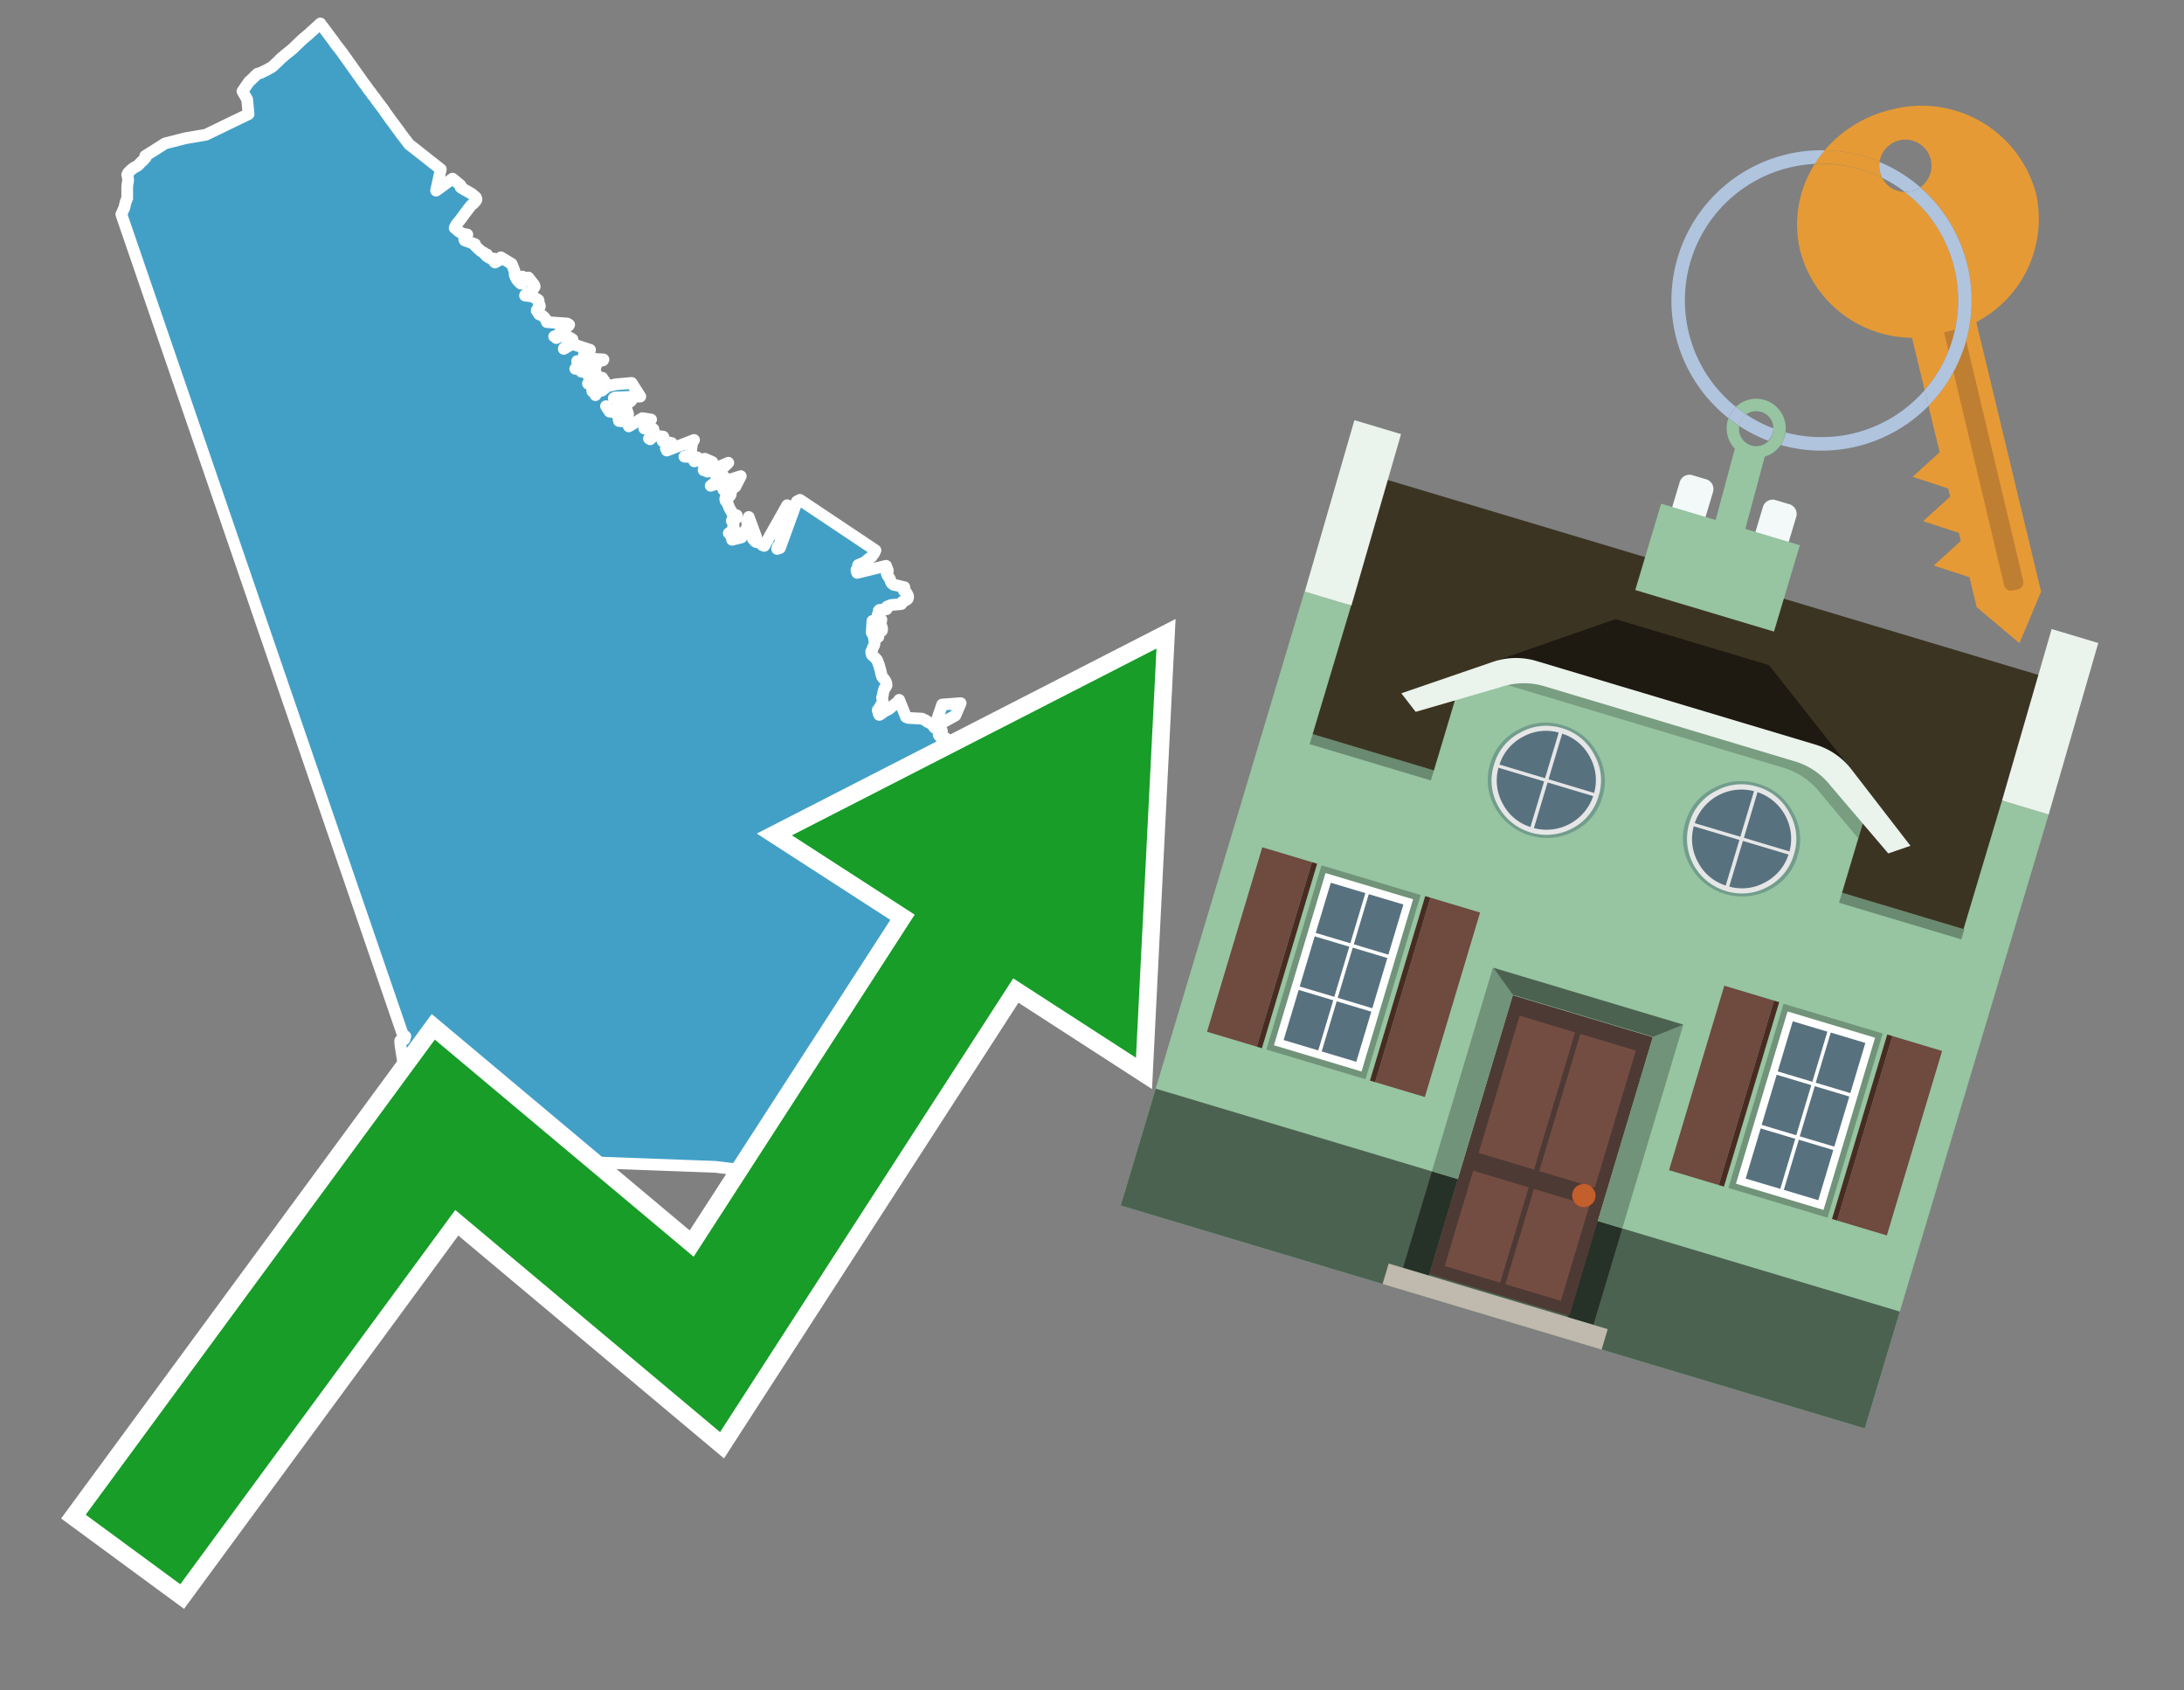 <svg id="Text" xmlns="http://www.w3.org/2000/svg" width="93.05" height="72" viewBox="0 0 93.05 72"><rect x="0" y="0" width="93.05" height="72" fill="#808080" stroke="none"/><polygon points="5.17,9.13 5.25,8.95 5.31,8.82 5.31,8.79 5.33,8.7 5.35,8.62 5.37,8.56 5.42,8.45 5.42,8.33 5.42,8.19 5.42,8.09 5.42,8.04 5.42,7.94 5.43,7.85 5.45,7.74 5.46,7.68 5.45,7.58 5.45,7.55 5.42,7.45 5.46,7.36 5.5,7.32 5.58,7.24 5.68,7.16 5.75,7.12 5.84,7.07 5.89,7.04 5.97,6.95 6.03,6.89 6.11,6.82 6.14,6.78 6.2,6.72 6.2,6.68 6.19,6.64 6.48,6.46 7.03,6.11 7.89,5.89 8.77,5.74 10.59,4.86 10.53,4.23 10.33,3.89 10.61,3.48 10.82,3.29 10.86,3.24 10.9,3.21 10.97,3.14 11.12,3.1 11.19,3.06 11.34,2.99 11.5,2.9 11.56,2.87 11.6,2.84 11.65,2.8 11.87,2.59 11.97,2.49 12,2.46 12.08,2.4 12.12,2.36 12.17,2.32 12.37,2.16 12.5,2.05 12.53,2.02 12.63,1.92 12.77,1.79 12.86,1.7 13.18,1.43 13.25,1.36 13.31,1.31 13.65,1 13.68,1.05 13.7,1.08 13.74,1.12 13.85,1.27 14.11,1.62 14.21,1.75 14.26,1.83 14.57,2.23 15.38,3.37 15.43,3.44 15.5,3.54 15.57,3.63 15.62,3.7 15.67,3.77 15.71,3.83 15.81,3.95 15.85,4.02 15.91,4.09 15.95,4.14 15.99,4.19 16.04,4.27 16.08,4.32 16.13,4.39 16.17,4.44 16.2,4.47 16.24,4.54 16.27,4.57 16.31,4.62 16.36,4.69 16.41,4.77 16.43,4.8 16.54,4.95 16.66,5.12 16.79,5.29 16.84,5.36 16.92,5.47 16.98,5.55 17.03,5.61 17.04,5.64 17.08,5.69 17.14,5.77 17.44,6.16 17.6,6.28 18.41,6.92 18.78,7.21 18.58,8.12 19.28,7.61 19.61,7.88 19.63,7.91 19.62,7.97 19.65,8 20.09,8.25 20.27,8.4 20.3,8.48 20.29,8.53 20.19,8.65 20.06,8.76 19.87,9.01 19.82,9.07 19.72,9.21 19.69,9.25 19.67,9.28 19.64,9.32 19.61,9.36 19.56,9.42 19.46,9.54 19.43,9.59 19.39,9.66 19.37,9.71 19.46,9.77 19.48,9.8 19.52,9.84 19.57,9.87 19.63,9.91 19.73,9.96 19.91,9.99 19.87,10.06 19.78,10.17 19.78,10.2 19.8,10.24 20.24,10.4 20.24,10.46 20.3,10.52 20.37,10.59 20.42,10.63 20.48,10.69 20.55,10.73 20.61,10.76 20.63,10.8 20.72,10.87 20.75,10.84 20.72,10.9 20.86,10.99 21.07,11.02 21.09,11.06 21.05,11.14 21.09,11.18 21.25,11.09 21.34,10.96 21.8,11.24 21.83,11.31 21.88,11.44 21.91,11.51 21.93,11.58 21.93,11.63 21.93,11.69 21.94,11.74 21.99,11.85 22.03,11.92 22.08,11.95 22.16,11.88 22.26,11.78 22.1,12 22.19,12.08 22.51,11.82 22.76,12.14 22.75,12.18 22.78,12.21 22.73,12.29 22.65,12.36 22.61,12.4 22.57,12.43 22.48,12.48 22.42,12.53 22.38,12.56 22.37,12.59 22.69,12.63 22.83,12.71 22.94,12.78 22.95,12.82 22.94,12.86 22.94,12.89 22.96,12.95 22.99,12.99 23,13.02 23,13.06 22.97,13.09 22.95,13.12 22.9,13.17 22.87,13.21 22.87,13.24 22.91,13.27 22.94,13.3 22.95,13.33 22.95,13.36 22.97,13.39 23.08,13.43 23.15,13.48 23.21,13.54 23.26,13.61 23.27,13.64 23.29,13.69 23.3,13.72 24.17,13.78 24.25,13.83 24.23,13.87 24.16,13.91 24.11,13.97 24.06,14 24.08,14.06 24.08,14.09 24.06,14.15 24.03,14.18 23.99,14.21 23.89,14.12 23.76,14.27 23.72,14.3 23.61,14.33 23.69,14.37 23.7,14.4 24.03,14.24 24.39,14.45 24.37,14.48 24.18,14.52 24.19,14.55 24.28,14.61 24.25,14.68 24.23,14.71 24.2,14.74 24.15,14.78 24.03,14.83 24.02,14.86 24.38,14.65 25.14,14.9 25.13,14.94 25.04,14.97 25.02,15.02 25.02,15.06 24.88,15.09 24.97,15.12 24.97,15.16 24.95,15.19 24.92,15.23 24.88,15.26 25.71,15.31 25.69,15.35 25.37,15.41 25.34,15.46 25.36,15.53 25.39,15.59 25.1,15.5 24.98,15.56 24.59,15.38 24.62,15.65 24.56,15.68 24.51,15.71 24.85,15.62 24.95,15.75 24.93,15.8 24.77,15.83 25.38,15.86 25.28,15.89 25.31,15.94 25.3,15.99 25.08,16.04 25.66,16.09 25.57,16.13 25.58,16.16 25.51,16.19 25.45,16.25 25.1,16.28 25.05,16.34 25.32,16.41 25.31,16.47 25.35,16.5 25.3,16.54 25.27,16.58 25.23,16.61 25.24,16.67 25.34,16.7 25.35,16.75 25.39,16.79 25.37,16.83 25.75,16.22 25.64,16.64 25.9,16.44 26.24,16.37 26.91,16.31 27.28,16.89 26.21,16.93 26.15,16.96 26.4,16.99 26.37,17.03 26.9,17.06 26.86,17.1 26.75,17.13 26.76,17.18 26.71,17.21 26.59,17.24 26.36,17.27 26.3,17.35 26.26,17.41 26.22,17.44 26,17.49 25.82,17.3 25.97,17.53 26.43,17.6 26.41,17.66 26.33,17.69 26.35,17.72 26.36,17.75 26.37,17.78 26.35,17.84 26.5,17.57 26.67,17.38 26.76,17.63 26.41,17.9 26.37,17.93 26.9,17.98 26.85,18.02 26.82,18.06 26.81,18.09 26.78,18.13 26.79,18.16 27.37,17.81 27.74,17.87 27.52,18.21 27.45,18.25 27.84,18.28 27.8,18.31 27.76,18.35 27.75,18.39 27.75,18.42 27.85,18.46 27.85,18.5 27.8,18.57 27.75,18.63 27.65,18.68 27.7,18.71 27.87,18.54 28.26,18.6 28.23,18.79 28.62,18.87 28.61,18.9 28.6,18.93 28.59,18.97 28.57,19 28.53,19.04 28.43,19.07 28.37,19.1 28.41,19.14 28.41,19.19 29.57,18.74 29.49,18.84 29.44,19.24 29.42,19.28 29.39,19.34 29.36,19.38 29.3,19.41 29.16,19.45 29.71,19.48 29.67,19.51 29.61,19.57 29.59,19.61 29.58,19.65 30.03,19.54 30.35,19.68 30.3,19.74 30.24,19.79 30.07,19.82 30.03,19.85 30.01,19.92 30,19.95 29.98,19.99 29.98,20.03 30.22,19.88 30.14,20.06 30.14,20.09 31.03,19.71 30.58,20.14 30.56,20.17 30.52,20.22 30.5,20.25 30.86,20.31 30.84,20.35 30.67,20.4 30.6,20.45 30.5,20.5 30.47,20.54 30.44,20.57 30.37,20.62 30.34,20.65 30.28,20.69 31.56,20.28 31.33,20.73 31.24,20.77 30.87,20.8 30.81,20.83 30.82,20.86 31.16,20.93 30.9,20.96 31.01,20.99 31.13,21.04 31.13,21.07 31.1,21.12 30.99,21.15 30.91,21.21 30.9,21.25 30.91,21.32 30.96,21.39 30.99,21.43 31.01,21.46 31.02,21.49 31.05,21.58 31.07,21.63 31.09,21.66 31.11,21.7 31.13,21.73 31.16,21.78 31.18,21.83 31.2,21.86 31.25,21.89 31.31,21.92 31.39,21.95 31.38,21.99 31.37,22.05 31.36,22.08 31.3,22.12 31.19,22.15 31.18,22.19 31.25,22.27 31.25,22.31 31.25,22.39 31.25,22.43 31.23,22.47 31.22,22.51 31.21,22.54 31.31,22.59 31.29,22.62 31.23,22.65 31.15,22.68 31.05,22.71 31.09,22.75 31.13,22.79 31.15,22.83 31.18,22.93 31.19,22.99 31.59,22.89 31.89,22.36 31.83,22.24 31.9,22.02 32.21,22.86 32.08,22.96 32.16,23.03 32.17,23.06 32.22,23.09 32.47,23.13 32.45,23.16 32.48,23.22 32.56,23.25 33.54,21.52 33.23,23.19 33.14,23.28 33.11,23.38 33.23,23.34 33.95,21.36 34.08,21.29 37.3,23.44 37.29,23.47 37.27,23.5 37.24,23.57 37.2,23.62 37.15,23.69 37.13,23.72 37.08,23.75 37.03,23.79 36.97,23.84 36.92,23.88 36.88,23.92 36.77,23.98 36.7,24.01 36.62,24.04 36.56,24.07 36.56,24.14 36.56,24.17 36.56,24.21 36.49,24.27 36.5,24.34 36.52,24.4 37.75,24.1 37.83,24.31 37.78,24.43 37.81,24.5 37.84,24.55 37.87,24.59 37.91,24.65 37.94,24.73 37.96,24.79 37.98,24.83 38.01,24.86 38.08,24.91 38.24,24.94 38.39,24.98 38.53,25.01 38.53,25.07 38.5,25.11 38.51,25.16 38.56,25.19 38.6,25.22 38.62,25.26 38.66,25.32 38.69,25.4 38.69,25.44 38.68,25.48 38.67,25.51 38.63,25.54 38.57,25.58 38.48,25.61 38.43,25.65 38.41,25.69 38.4,25.73 37.96,25.77 37.89,25.8 37.79,25.84 37.76,25.88 37.79,25.92 37.77,25.95 37.47,25.98 37.44,26.01 37.47,26.05 37.42,26.13 37.39,26.19 37.4,26.22 37.43,26.27 37.46,26.3 37.5,26.33 37.53,26.36 37.55,26.39 37.55,26.42 37.43,26.48 37.45,26.51 37.46,26.54 37.49,26.58 37.53,26.62 37.55,26.65 37.56,26.69 37.58,26.75 37.58,26.79 37.58,26.84 37.56,26.88 37.17,26.45 37.14,26.94 37.2,27.05 37.23,27.09 37.24,27.01 37.32,26.97 37.42,27.13 37.38,27.16 37.24,27.2 37.25,27.28 37.26,27.33 37.26,27.41 37.25,27.46 37.23,27.51 37.19,27.58 37.17,27.65 37.15,27.7 37.12,27.75 37.12,27.79 37.14,27.88 37.16,27.91 37.21,27.95 37.26,28 37.31,28.05 37.35,28.09 37.38,28.14 37.41,28.23 37.45,28.33 37.48,28.44 37.52,28.58 37.54,28.68 37.57,28.79 37.58,28.82 37.67,28.93 37.7,28.97 37.73,29.02 37.75,29.06 37.77,29.14 37.77,29.2 37.75,29.24 37.71,29.3 37.68,29.33 37.66,29.39 37.63,29.49 37.62,29.57 37.61,29.62 37.6,29.65 37.58,29.71 37.59,29.77 37.61,29.86 37.6,29.92 37.58,29.98 37.53,30.04 37.5,30.09 37.47,30.14 37.46,30.18 37.4,30.24 37.4,30.27 37.47,30.34 37.43,30.38 37.46,30.45 37.52,30.42 37.68,30.3 37.86,30.21 38.26,29.89 38.31,29.81 38.59,30.51 38.6,30.54 38.7,30.58 39.28,30.61 39.34,30.64 39.45,30.69 39.5,30.74 39.59,30.78 39.66,30.82 39.73,30.88 39.76,30.92 39.79,30.96 39.81,30.99 40.14,30.01 40.93,29.95 40.7,30.48 40.03,30.85 40.06,31.05 40.1,31.08 40.13,31.13 40.06,31.17 40.09,31.2 40.1,31.25 39.99,31.29 40.01,31.33 40.05,31.37 40.23,31.4 40.27,31.47 40.29,31.44 40.39,31.52 40.3,31.57 40.21,31.61 40.13,31.66 42.07,31.7 42.04,31.73 41.98,31.78 41.82,31.82 41.85,31.85 41.9,31.88 42.29,31.91 42.26,31.94 42.21,31.97 42.13,32 42.03,32.04 41.84,32.07 41.74,32.11 41.64,32.19 41.6,32.22 41.49,32.16 41.46,32.25 41.48,32.3 41.49,32.33 41.48,32.38 41.47,32.43 41.47,32.46 42.06,32.52 42,32.55 41.96,32.58 41.93,32.61 42.61,32.65 42.65,32.69 42.7,32.74 42.73,32.78 42.78,32.83 42.81,32.87 42.83,32.92 42.82,32.96 42.79,33.01 42.75,33.05 42.67,33.08 42.57,33.11 42.51,33.14 42.41,33.17 42.31,33.22 42.29,33.27 42.24,33.31 42.2,33.34 42.15,33.39 42.11,33.45 42.09,33.49 42.07,33.54 42.07,33.6 42.1,33.65 42.22,33.68 42.17,33.72 42.06,33.76 41.99,33.8 41.96,33.83 41.95,33.89 41.97,33.92 41.98,33.95 42.03,33.99 42.17,34.02 42.11,34.12 42.08,34.15 42.01,34.21 41.9,34.29 41.77,34.36 41.51,34.46 41.54,34.5 41.58,34.53 41.6,34.58 41.63,34.62 41.66,34.65 41.68,34.68 41.63,34.77 41.6,34.82 41.36,35 41.39,35.06 41.57,34.92 41.9,34.41 41.96,34.33 42.05,34.25 42.18,34.18 43.05,34.72 44.06,34.86 43.84,34.95 43.89,35.03 44.25,35.11 44.3,35.19 44.34,35.25 44.41,35.31 44.47,35.36 44.55,35.39 44.64,35.42 44.67,35.46 44.69,35.49 44.73,35.52 44.81,35.22 45.01,35.15 45.09,35.28 44.91,35.55 44.9,35.59 44.9,35.63 45.03,35.66 45.02,35.69 45.05,35.73 45.16,35.78 45.12,35.84 45.09,35.88 45.11,35.97 45.15,36.05 45.17,36.08 45.24,36.16 45.3,36.22 45.42,36.33 45.51,36.4 45.74,36.37 45.81,36.28 46.13,35.92 46.92,33.57 46.93,34.07 46.24,36.12 45.98,36.43 45.87,36.56 45.81,36.63 45.68,36.77 45.62,36.83 45.52,36.95 45.46,37 45.42,37.05 45.3,37.14 45.2,37.23 45.1,37.31 44.94,37.44 44.82,37.54 44.77,37.58 44.74,37.61 44.64,37.69 44.53,37.77 44.46,37.83 44.41,37.87 44.28,37.97 44.23,38.01 44.17,38.06 44.05,38.14 43.89,38.27 43.76,38.37 43.69,38.43 43.59,38.5 43.54,38.54 43.44,38.61 43.33,38.7 43.26,38.75 43.18,38.82 43.14,38.87 43.06,38.94 42.96,39.03 42.85,39.13 42.67,39.31 42.58,39.4 42.47,39.51 42.42,39.56 42.37,39.62 42.27,39.72 42.22,39.79 42.15,39.86 42.13,39.89 42.05,39.97 42.02,40.01 41.97,40.06 41.94,40.1 41.91,40.13 41.86,40.19 41.83,40.23 41.78,40.28 41.74,40.33 41.69,40.4 41.64,40.46 41.58,40.53 41.54,40.58 41.5,40.62 41.45,40.67 41.38,40.74 41.33,40.8 41.28,40.87 41.24,40.91 41.19,40.97 41.16,41.01 41.1,41.06 41.06,41.11 41,41.18 40.98,41.21 40.95,41.26 40.92,41.3 40.88,41.36 40.85,41.41 40.81,41.47 40.76,41.56 40.7,41.65 40.68,41.69 40.63,41.77 40.61,41.83 40.58,41.88 40.55,41.95 40.49,42.04 40.47,42.08 40.42,42.16 40.38,42.22 40.34,42.28 40.31,42.34 40.28,42.39 40.23,42.48 40.21,42.54 40.18,42.59 40.14,42.69 40.11,42.73 40.08,42.78 40.04,42.84 39.98,42.94 39.94,43.02 39.91,43.09 39.89,43.13 39.87,43.18 39.83,43.24 39.8,43.31 39.79,43.34 39.75,43.42 39.72,43.49 39.69,43.56 39.68,43.6 39.65,43.66 39.64,43.69 39.61,43.75 39.58,43.82 39.56,43.87 39.53,43.94 39.5,43.99 39.45,44.09 39.41,44.17 39.38,44.21 39.32,44.3 39.25,44.38 39.18,44.46 39.12,44.53 39.08,44.57 39.03,44.63 38.99,44.68 38.95,44.72 38.92,44.77 38.88,44.82 38.83,44.87 38.75,44.97 38.67,45.08 38.61,45.17 38.56,45.24 38.52,45.28 38.49,45.33 38.47,45.36 38.45,45.42 38.4,45.5 38.37,45.55 38.33,45.64 38.29,45.73 38.27,45.78 38.24,45.84 38.18,45.98 38.11,46.12 38.07,46.2 38.04,46.26 38.02,46.32 37.99,46.38 37.95,46.47 37.93,46.53 37.91,46.58 37.9,46.62 37.87,46.7 37.85,46.77 37.83,46.82 37.82,46.85 37.79,46.95 37.77,47.02 37.75,47.07 37.72,47.14 37.7,47.21 37.65,47.36 37.63,47.41 37.61,47.49 37.6,47.54 37.58,47.59 37.56,47.64 37.54,47.69 37.51,47.78 37.49,47.83 37.45,47.92 37.42,48.01 37.4,48.08 37.38,48.13 37.35,48.2 37.32,48.28 37.29,48.34 37.26,48.41 37.22,48.51 37.18,48.58 37.13,48.67 37.09,48.73 37.04,48.8 37.01,48.84 36.97,48.9 36.92,48.98 36.89,49.03 36.87,49.06 36.85,49.11 36.8,49.17 36.74,49.23 36.71,49.26 36.66,49.29 36.59,49.32 36.45,49.37 36.34,49.4 36.12,49.46 35.99,49.5 35.86,49.53 35.67,49.57 35.54,49.6 34.42,49.63 34.32,49.67 34.22,49.73 34.14,49.78 34.08,49.82 34.01,49.87 33.96,49.92 33.91,49.98 33.87,50.02 33.82,50.06 33.76,50.09 33.69,50.12 33.58,50.15 32.54,49.95 30.48,49.7 23.18,49.43 17.41,48.94 17.5,48.87 17.55,48.77 17.57,48.64 17.69,48.46 17.87,48.31 17.91,48.25 17.94,47.75 17.94,47.45 18.19,47.32 17.94,47.28 17.92,47.25 18.12,47.11 18.25,46.88 18.14,46.92 17.95,46.73 18.25,46.65 17.88,46.44 17.94,46.29 17.95,46.35 17.92,46.09 17.91,46.05 17.88,45.93 17.72,46.02 17.46,45.88 17.53,45.81 17.42,45.7 17.4,45.67 17.35,45.6 17.47,45.47 17.31,45.21 17.35,45.11 17.44,45.01 17.37,44.9 17.39,44.94 17.16,45.14 17.06,44.5 17.05,44.33 17.27,44.14 17.23,44.27 " fill="#42a0c7" stroke="#fff" stroke-linejoin="round" stroke-width="0.5"/><polygon points="49.272 27.624 33.741 35.58 38.97 38.959 29.553 53.529 18.525 44.281 3.652 64.518 7.681 67.479 19.396 51.538 30.678 60.999 43.169 41.673 48.398 45.053 49.272 27.624" fill="none" stroke="#fff" stroke-miterlimit="10" stroke-width="1.5"/><polygon points="49.272 27.624 33.741 35.58 38.97 38.959 29.553 53.529 18.525 44.281 3.652 64.518 7.681 67.479 19.396 51.538 30.678 60.999 43.169 41.673 48.398 45.053 49.272 27.624" fill="#179d28"/><path d="M80.19,7.577a1.16,1.16,0,0,1-.094-.251,1.114,1.114,0,0,1-.018-.429A6.367,6.367,0,0,0,77.743,6.4a5.269,5.269,0,0,0-.423.577c.1,0,.192-.007.288-.007A5.794,5.794,0,0,1,80.19,7.577Z" fill="#e69a35"/><path d="M77.608,6.4A6.394,6.394,0,0,0,73.64,17.81a1.26,1.26,0,0,1,.317-.48A5.821,5.821,0,0,1,77.32,6.981a5.269,5.269,0,0,1,.423-.577Z" fill="#b0c4de"/><path d="M84.2,13.72a4.962,4.962,0,0,0,2.545-5.48,5.047,5.047,0,0,0-6.179-3.566A5.322,5.322,0,0,0,77.743,6.4a6.367,6.367,0,0,1,2.335.493,1.114,1.114,0,1,1,1.736,1.084,6.392,6.392,0,0,1,.347,9.3l.479,1.985-.438.4-.716.648.92.3.6.2.082.341-.438.4-.716.648.92.3.605.2.082.341-.438.4-.716.649.92.3.605.2.307,1.274,1.821,1.534.921-2.2Z" fill="#e69a35"/><path d="M81.154,8.179a1.115,1.115,0,0,1-.964-.6,5.794,5.794,0,0,0-2.582-.6c-.1,0-.192,0-.288.007a4.783,4.783,0,0,0-.625,3.685,4.962,4.962,0,0,0,4.765,3.715L82,16.617a5.82,5.82,0,0,0-.846-8.438Z" fill="#e69a35"/><path d="M74.1,18.142a6.386,6.386,0,0,0,1.232.63.73.73,0,0,0,.224-.527h0a5.783,5.783,0,0,1-1.159-.593A.733.733,0,0,0,74.1,18.142Z" fill="#b0c4de"/><path d="M74.4,17.652q-.228-.152-.44-.322a1.26,1.26,0,0,0-.317.48c.148.117.3.228.46.332A.733.733,0,0,1,74.4,17.652Z" fill="#b0c4de"/><path d="M74.824,16.984a1.257,1.257,0,0,0-.867.346c.141.114.288.222.44.322a.731.731,0,0,1,1.159.593h0a.732.732,0,1,1-1.463,0,.7.7,0,0,1,.007-.1c-.158-.1-.312-.215-.46-.332a1.258,1.258,0,0,0,.273,1.3l-.979,3.635,1.275.341.98-3.639a1.266,1.266,0,0,0,.681-.5,1.249,1.249,0,0,0,.2-.538,1.328,1.328,0,0,0,.012-.168A1.262,1.262,0,0,0,74.824,16.984Z" fill="#97c4a1"/><path d="M85.974,25.1l-.226.053a.3.3,0,0,1-.362-.223l-2.56-10.777.81-.193L86.2,24.736A.3.3,0,0,1,85.974,25.1Z" fill="#bf7f32"/><path d="M80.1,7.326a1.16,1.16,0,0,0,.094.251,5.833,5.833,0,0,1,.964.6,1.137,1.137,0,0,0,.287-.031,1.108,1.108,0,0,0,.373-.167A6.371,6.371,0,0,0,80.078,6.9,1.114,1.114,0,0,0,80.1,7.326Z" fill="#b0c4de"/><path d="M77.608,18.618a5.836,5.836,0,0,1-1.534-.2,1.24,1.24,0,0,1-.2.537,6.4,6.4,0,0,0,6.291-1.666L82,16.617A5.807,5.807,0,0,1,77.608,18.618Z" fill="#b0c4de"/><path d="M81.814,7.981a1.108,1.108,0,0,1-.373.167,1.137,1.137,0,0,1-.287.031A5.82,5.82,0,0,1,82,16.617l.161.667a6.392,6.392,0,0,0-.347-9.3Z" fill="#b0c4de"/><polygon points="83.79 39.753 55.78 31.364 58.988 20.404 86.964 28.783 83.79 39.753 83.79 39.753" fill="#3c3422" fill-rule="evenodd"/><polygon points="81.705 53.32 87.284 34.692 85.297 34.097 83.656 39.575 55.926 31.269 57.567 25.791 55.579 25.196 47.746 51.348 79.451 60.844 81.705 53.32" fill="#97c4a1" fill-rule="evenodd"/><rect x="69.522" y="21.148" width="0.444" height="28.983" transform="translate(15.592 92.226) rotate(-73.326)" opacity="0.3"/><polygon points="87.284 34.692 85.297 34.097 87.411 26.793 89.398 27.388 87.284 34.692 87.284 34.692" fill="#eaf3ec" fill-rule="evenodd"/><polygon points="57.578 25.794 55.591 25.199 57.705 17.896 59.692 18.491 57.578 25.794 57.578 25.794" fill="#eaf3ec" fill-rule="evenodd"/><polygon points="79.451 60.844 80.943 55.865 49.238 46.369 47.747 51.348 79.451 60.844 79.451 60.844" fill="#4c6251" fill-rule="evenodd"/><path d="M71.566,20.528l-.522,1.743,1.418.425.523-1.744a.432.432,0,0,0-.289-.536l-.593-.177A.431.431,0,0,0,71.566,20.528Z" fill="#f3f9f8" fill-rule="evenodd"/><path d="M75.111,21.589l-.522,1.743,1.418.425.522-1.743a.43.43,0,0,0-.289-.536l-.593-.178A.43.43,0,0,0,75.111,21.589Z" fill="#f3f9f8" fill-rule="evenodd"/><polygon points="75.368 28.329 68.829 26.37 63.807 28.121 78.733 32.591 75.368 28.329" fill="#1e1a11"/><polygon points="78.248 32.422 64.442 28.287 62.236 28.998 60.064 36.247 77.453 41.455 79.651 34.116 78.248 32.422" fill="#97c4a1"/><path d="M77.74,32.516S65.088,28.725,65,28.7l-.938.43,11.892,3.562a3.175,3.175,0,0,1,1.532,1l1.685,2.02.327-1.09Z" fill-rule="evenodd" opacity="0.2"/><path d="M77.35,31.716,65.458,28.154a3.041,3.041,0,0,0-1.854.037l-3.9,1.339.611.79,3.626-1.054a3.045,3.045,0,0,1,1.855-.037l10.673,3.2A3.028,3.028,0,0,1,78,33.477l2.45,2.874.945-.325-2.518-3.26A3.036,3.036,0,0,0,77.35,31.716Z" fill="#eaf3ec"/><polygon points="76.683 23.223 70.773 21.453 69.671 25.132 75.581 26.902 76.683 23.223 76.683 23.223" fill="#97c4a1" fill-rule="evenodd"/><g id="Symbol_9_0_Layer2_0_MEMBER_8_MEMBER_21_MEMBER_0_FILL" data-name="Symbol 9 0 Layer2 0 MEMBER 8 MEMBER 21 MEMBER 0 FILL"><path d="M66.584,30.892a2.39,2.39,0,0,0-1.891.189,2.317,2.317,0,0,0-1.2,1.448A2.345,2.345,0,0,0,63.7,34.4a2.528,2.528,0,0,0,3.367,1.008,2.339,2.339,0,0,0,1.2-1.447,2.313,2.313,0,0,0-.208-1.87A2.394,2.394,0,0,0,66.584,30.892Z" fill="#729d8c"/></g><g id="Symbol_9_0_Layer2_0_MEMBER_8_MEMBER_21_MEMBER_1_FILL" data-name="Symbol 9 0 Layer2 0 MEMBER 8 MEMBER 21 MEMBER 1 FILL"><path d="M66.547,31.016a2.241,2.241,0,0,0-1.769.185,2.213,2.213,0,0,0-1.127,1.376,2.239,2.239,0,0,0,.185,1.768,2.341,2.341,0,0,0,3.145.942,2.234,2.234,0,0,0,1.126-1.376,2.207,2.207,0,0,0-.185-1.768A2.237,2.237,0,0,0,66.547,31.016Z" fill="#e6e6e6"/></g><g id="Symbol_9_0_Layer2_0_MEMBER_8_MEMBER_21_MEMBER_2_MEMBER_0_FILL" data-name="Symbol 9 0 Layer2 0 MEMBER 8 MEMBER 21 MEMBER 2 MEMBER 0 FILL"><path d="M65.787,33.284,63.843,32.7a2.036,2.036,0,0,0,.186,1.539,2.015,2.015,0,0,0,1.175.986Z" fill="#58717f"/></g><g id="Symbol_9_0_Layer2_0_MEMBER_8_MEMBER_21_MEMBER_2_MEMBER_1_FILL" data-name="Symbol 9 0 Layer2 0 MEMBER 8 MEMBER 21 MEMBER 2 MEMBER 1 FILL"><path d="M65.827,33.148l.582-1.944a2.01,2.01,0,0,0-1.523.178,2.037,2.037,0,0,0-1,1.183Z" fill="#58717f"/></g><g id="Symbol_9_0_Layer2_0_MEMBER_8_MEMBER_21_MEMBER_2_MEMBER_2_FILL" data-name="Symbol 9 0 Layer2 0 MEMBER 8 MEMBER 21 MEMBER 2 MEMBER 2 FILL"><path d="M67.878,33.91l-1.943-.582-.582,1.944a2.1,2.1,0,0,0,2.525-1.362Z" fill="#58717f"/></g><g id="Symbol_9_0_Layer2_0_MEMBER_8_MEMBER_21_MEMBER_2_MEMBER_3_FILL" data-name="Symbol 9 0 Layer2 0 MEMBER 8 MEMBER 21 MEMBER 2 MEMBER 3 FILL"><path d="M66.558,31.249l-.582,1.943,1.943.582a2.031,2.031,0,0,0-.186-1.539A2.009,2.009,0,0,0,66.558,31.249Z" fill="#58717f"/></g><g id="Symbol_9_0_Layer2_0_MEMBER_8_MEMBER_21_MEMBER_0_FILL-2" data-name="Symbol 9 0 Layer2 0 MEMBER 8 MEMBER 21 MEMBER 0 FILL"><path d="M74.9,33.384a2.4,2.4,0,0,0-1.891.189,2.316,2.316,0,0,0-1.2,1.448,2.341,2.341,0,0,0,.209,1.87A2.527,2.527,0,0,0,75.387,37.9a2.345,2.345,0,0,0,1.2-1.447,2.314,2.314,0,0,0-.209-1.87A2.389,2.389,0,0,0,74.9,33.384Z" fill="#729d8c"/></g><g id="Symbol_9_0_Layer2_0_MEMBER_8_MEMBER_21_MEMBER_1_FILL-2" data-name="Symbol 9 0 Layer2 0 MEMBER 8 MEMBER 21 MEMBER 1 FILL"><path d="M74.867,33.508a2.239,2.239,0,0,0-1.768.185,2.21,2.21,0,0,0-1.127,1.376,2.316,2.316,0,0,0,1.564,2.883,2.261,2.261,0,0,0,1.765-.173A2.237,2.237,0,0,0,76.428,36.4a2.209,2.209,0,0,0-.185-1.769A2.239,2.239,0,0,0,74.867,33.508Z" fill="#e6e6e6"/></g><g id="Symbol_9_0_Layer2_0_MEMBER_8_MEMBER_21_MEMBER_2_MEMBER_0_FILL-2" data-name="Symbol 9 0 Layer2 0 MEMBER 8 MEMBER 21 MEMBER 2 MEMBER 0 FILL"><path d="M74.107,35.776l-1.943-.582a2.031,2.031,0,0,0,.186,1.539,2.009,2.009,0,0,0,1.175.986Z" fill="#58717f"/></g><g id="Symbol_9_0_Layer2_0_MEMBER_8_MEMBER_21_MEMBER_2_MEMBER_1_FILL-2" data-name="Symbol 9 0 Layer2 0 MEMBER 8 MEMBER 21 MEMBER 2 MEMBER 1 FILL"><path d="M74.148,35.64,74.73,33.7a2.1,2.1,0,0,0-2.525,1.362Z" fill="#58717f"/></g><g id="Symbol_9_0_Layer2_0_MEMBER_8_MEMBER_21_MEMBER_2_MEMBER_2_FILL-2" data-name="Symbol 9 0 Layer2 0 MEMBER 8 MEMBER 21 MEMBER 2 MEMBER 2 FILL"><path d="M76.2,36.4l-1.943-.582-.582,1.944a2.015,2.015,0,0,0,1.523-.178A2.036,2.036,0,0,0,76.2,36.4Z" fill="#58717f"/></g><g id="Symbol_9_0_Layer2_0_MEMBER_8_MEMBER_21_MEMBER_2_MEMBER_3_FILL-2" data-name="Symbol 9 0 Layer2 0 MEMBER 8 MEMBER 21 MEMBER 2 MEMBER 3 FILL"><path d="M74.879,33.741,74.3,35.684l1.943.582a2.1,2.1,0,0,0-1.361-2.525Z" fill="#58717f"/></g><polygon points="51.426 43.946 53.542 44.58 55.896 36.723 53.78 36.089 51.426 43.946 51.426 43.946" fill="#6e4a3f" fill-rule="evenodd"/><polygon points="53.542 44.58 53.764 44.647 56.117 36.789 55.896 36.723 53.542 44.58 53.542 44.58" fill="#482b22" fill-rule="evenodd"/><polygon points="60.706 46.726 58.59 46.092 60.943 38.235 63.059 38.868 60.706 46.726 60.706 46.726" fill="#6e4a3f" fill-rule="evenodd"/><polygon points="58.59 46.092 58.368 46.026 60.722 38.168 60.943 38.235 58.59 46.092 58.59 46.092" fill="#482b22" fill-rule="evenodd"/><rect x="53.146" y="39.209" width="8.19" height="4.408" transform="translate(1.145 84.365) rotate(-73.326)" fill="#719379"/><polygon points="60.205 38.304 56.474 37.187 54.277 44.522 58.008 45.639 60.205 38.304 60.205 38.304" fill="#fff" fill-rule="evenodd"/><path d="M59.792,38.527l-.64,2.136-1.474-.442.639-2.135,1.475.441Zm-1.621-.485-.64,2.136-1.474-.442L56.7,37.6l1.474.442Zm-2.158,1.84,1.475.441-.64,2.136-1.474-.441.639-2.136Zm-.683,2.282,1.474.441-.639,2.136L54.69,44.3l.64-2.135Zm.981,2.621.639-2.136,1.475.442-.64,2.135-1.474-.441Zm2.158-1.84L56.994,42.5l.64-2.136,1.474.442-.639,2.136Z" fill="#58717f" fill-rule="evenodd"/><polygon points="80.39 52.621 78.274 51.988 80.628 44.13 82.743 44.764 80.39 52.621 80.39 52.621" fill="#6e4a3f" fill-rule="evenodd"/><polygon points="78.274 51.988 78.053 51.921 80.406 44.064 80.628 44.13 78.274 51.988 78.274 51.988" fill="#482b22" fill-rule="evenodd"/><polygon points="71.111 49.842 73.227 50.476 75.58 42.619 73.464 41.985 71.111 49.842 71.111 49.842" fill="#6e4a3f" fill-rule="evenodd"/><polygon points="73.227 50.476 73.448 50.542 75.802 42.685 75.58 42.619 73.227 50.476 73.227 50.476" fill="#482b22" fill-rule="evenodd"/><rect x="72.83" y="45.105" width="8.19" height="4.408" transform="translate(9.534 107.426) rotate(-73.326)" fill="#719379"/><polygon points="76.159 43.083 79.889 44.2 77.692 51.535 73.962 50.418 76.159 43.083 76.159 43.083" fill="#fff" fill-rule="evenodd"/><path d="M76.381,43.5l1.475.442-.64,2.135-1.475-.441.64-2.136ZM78,43.981l1.474.442-.64,2.136-1.474-.442L78,43.981Zm.791,2.724-.64,2.135L76.679,48.4l.64-2.136,1.474.442Zm-.684,2.282-.639,2.135L76,50.68l.64-2.135,1.474.442Zm-2.26,1.65L74.375,50.2l.639-2.135,1.475.441-.64,2.136Zm-.791-2.724.64-2.135,1.474.441-.639,2.136-1.475-.442Z" fill="#58717f" fill-rule="evenodd"/><polygon points="67.888 56.431 69.118 52.323 68.019 51.994 66.789 56.102 67.888 56.431 67.888 56.431" fill="#263128" fill-rule="evenodd"/><polygon points="60.877 54.331 62.108 50.223 61.007 49.894 59.776 54.002 60.877 54.331 60.877 54.331" fill="#263128" fill-rule="evenodd"/><g id="Symbol_9_0_Layer2_0_MEMBER_8_MEMBER_12_MEMBER_0_FILL" data-name="Symbol 9 0 Layer2 0 MEMBER 8 MEMBER 12 MEMBER 0 FILL"><path d="M70.418,44.178l-5.965-1.786L60.9,54.27l5.964,1.786Z" fill="#4e3a34"/></g><g id="Symbol_9_0_Layer2_0_MEMBER_8_MEMBER_12_MEMBER_1_MEMBER_0_FILL" data-name="Symbol 9 0 Layer2 0 MEMBER 8 MEMBER 12 MEMBER 1 MEMBER 0 FILL"><path d="M65.358,49.815l1.75-5.843-2.363-.708L63,49.107Z" fill="#744d42"/></g><g id="Symbol_9_0_Layer2_0_MEMBER_8_MEMBER_12_MEMBER_1_MEMBER_1_FILL" data-name="Symbol 9 0 Layer2 0 MEMBER 8 MEMBER 12 MEMBER 1 MEMBER 1 FILL"><path d="M67.331,44.039l-1.75,5.842,2.364.708,1.75-5.842Z" fill="#744d42"/></g><g id="Symbol_9_0_Layer2_0_MEMBER_8_MEMBER_12_MEMBER_2_MEMBER_0_FILL" data-name="Symbol 9 0 Layer2 0 MEMBER 8 MEMBER 12 MEMBER 2 MEMBER 0 FILL"><path d="M63.915,54.633l1.215-4.058-2.363-.707-1.215,4.057Z" fill="#744d42"/></g><g id="Symbol_9_0_Layer2_0_MEMBER_8_MEMBER_12_MEMBER_2_MEMBER_1_FILL" data-name="Symbol 9 0 Layer2 0 MEMBER 8 MEMBER 12 MEMBER 2 MEMBER 1 FILL"><path d="M66.5,55.407l1.215-4.057-2.363-.708L64.138,54.7Z" fill="#744d42"/></g><g id="Symbol_9_0_Layer2_0_MEMBER_8_MEMBER_13_FILL" data-name="Symbol 9 0 Layer2 0 MEMBER 8 MEMBER 13 FILL"><path d="M67.959,51.058a.439.439,0,0,0-.045-.367.487.487,0,0,0-.669-.2.445.445,0,0,0-.239.282.457.457,0,0,0,.041.378.481.481,0,0,0,.293.242.459.459,0,0,0,.377-.042A.453.453,0,0,0,67.959,51.058Z" fill="#c35e2d"/></g><g id="Symbol_9_0_Layer2_0_MEMBER_8_MEMBER_14_FILL" data-name="Symbol 9 0 Layer2 0 MEMBER 8 MEMBER 14 FILL"><path d="M64.557,42.047l-.951-.833-2.6,8.68,1.1.329Z" fill="#719379"/></g><g id="Symbol_9_0_Layer2_0_MEMBER_8_MEMBER_15_FILL" data-name="Symbol 9 0 Layer2 0 MEMBER 8 MEMBER 15 FILL"><path d="M71.718,43.643l-1.2.19L68.072,52.01l1.046.313Z" fill="#719379"/></g><g id="Symbol_9_0_Layer2_0_MEMBER_8_MEMBER_16_FILL" data-name="Symbol 9 0 Layer2 0 MEMBER 8 MEMBER 16 FILL"><path d="M63.627,41.22l.836,1.156,5.961,1.786,1.294-.519Z" fill="#4c6251"/></g><polygon points="58.905 54.69 59.166 53.819 68.498 56.614 68.237 57.485 58.905 54.69 58.905 54.69" fill="#c0b9ad" fill-rule="evenodd"/></svg>